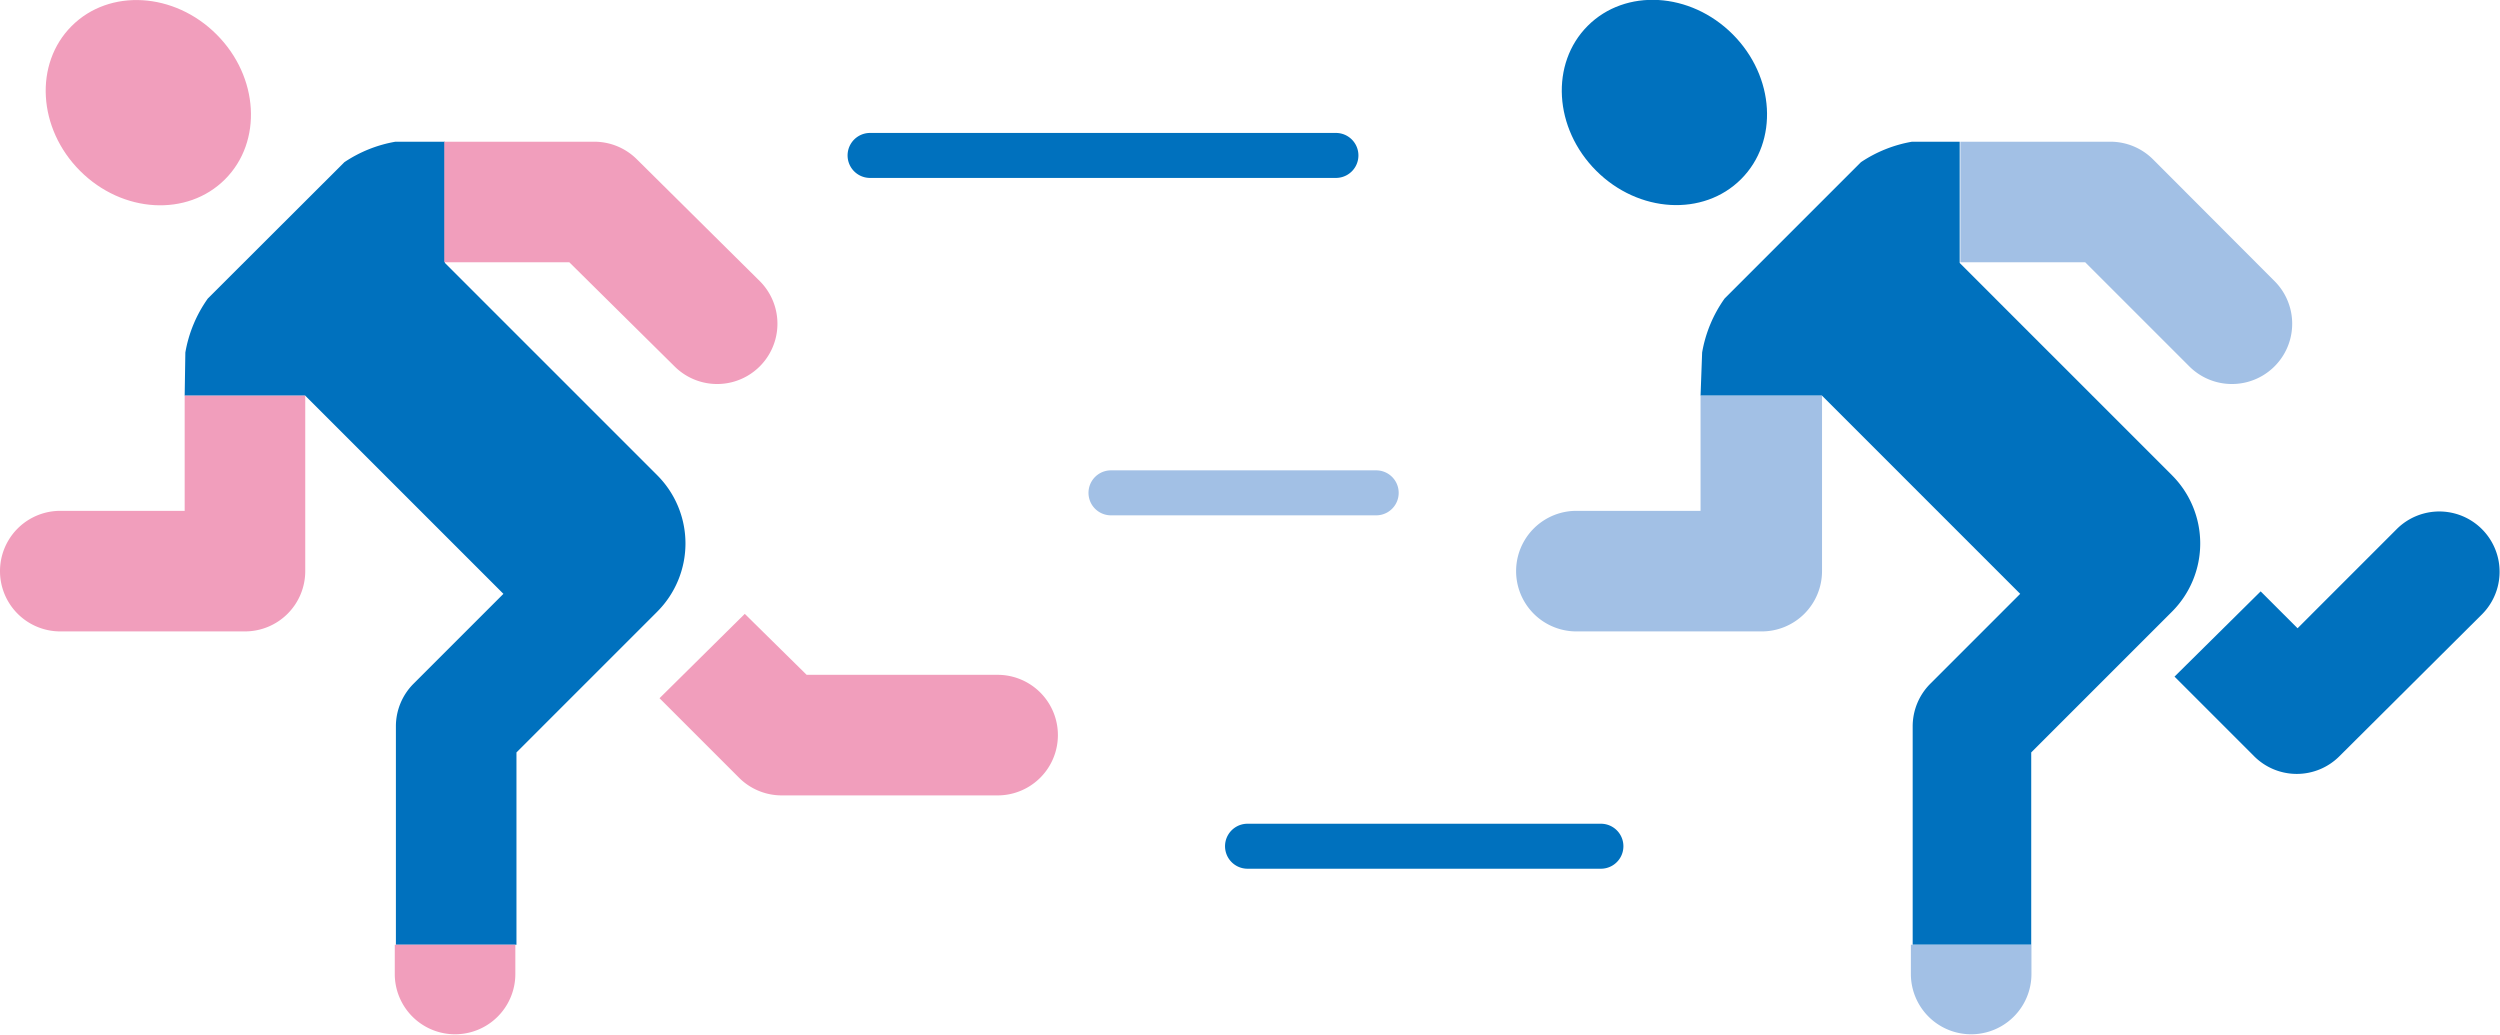 <svg xmlns="http://www.w3.org/2000/svg" width="111.14" height="46" viewBox="0 0 111.14 46">
  <defs>
    <style>
      .cls-1 {
        fill: #f19ebc;
      }

      .cls-2 {
        fill: #0071be;
      }

      .cls-3 {
        fill: #a2c0e5;
      }
    </style>
  </defs>
  <title>img_index_lead02</title>
  <g id="レイヤー_2" data-name="レイヤー 2">
    <g id="contents">
      <g>
        <path class="cls-1" d="M33.11,27.29,35.86,30h8.49a2.68,2.68,0,0,1,0,5.36h-9.6a2.68,2.68,0,0,1-1.89-.78l-3.54-3.54Z"/>
        <ellipse class="cls-1" cx="6.59" cy="4.56" rx="4.29" ry="4.82" transform="translate(-1.29 6) rotate(-45)"/>
        <path class="cls-2" d="M8.21,17.59h5.36l8.81,8.81-4,4a2.68,2.68,0,0,0-.78,1.89V42h5.36V33.45l3.26-3.26,3-3a4.29,4.29,0,0,0,0-6.06l-9.44-9.44V6.3H17.58a5.88,5.88,0,0,0-2.27.91L9.24,13.27a5.85,5.85,0,0,0-1,2.4Z"/>
        <path class="cls-2" d="M100.5,26.29l1.64,1.64,4.42-4.42a2.68,2.68,0,0,1,3.79,3.79h0L104,33.62a2.68,2.68,0,0,1-3.79,0l-3.54-3.54Z"/>
        <path class="cls-2" d="M59.39,7.91H38.68a1,1,0,0,1,0-2H59.39a1,1,0,0,1,0,2Z"/>
        <path class="cls-3" d="M61.18,22.91H49.39a1,1,0,0,1,0-2H61.18a1,1,0,0,1,0,2Z"/>
        <path class="cls-2" d="M71.17,38.62H55.46a1,1,0,1,1,0-2H71.17a1,1,0,0,1,0,2Z"/>
        <path class="cls-1" d="M8.21,17.59v5.12H2.68a2.68,2.68,0,1,0,0,5.36h8.21a2.68,2.68,0,0,0,2.68-2.68v-7.8Z"/>
        <path class="cls-1" d="M19.75,11.66h5.56L30,16.3a2.68,2.68,0,0,0,3.79-3.79L28.31,7.08a2.68,2.68,0,0,0-1.89-.78H19.75Z"/>
        <ellipse class="cls-2" cx="73.99" cy="4.56" rx="4.29" ry="4.82" transform="translate(18.45 53.65) rotate(-45)"/>
        <g>
          <path class="cls-2" d="M75.6,17.59H81l8.81,8.81-4,4a2.68,2.68,0,0,0-.78,1.89V42H90.3V33.45l3.26-3.26,3-3a4.29,4.29,0,0,0,0-6.06l-9.44-9.44V6.3H85a5.88,5.88,0,0,0-2.27.91l-6.06,6.06a5.85,5.85,0,0,0-1,2.4Z"/>
          <path class="cls-3" d="M75.6,17.59v5.12H70.08a2.68,2.68,0,1,0,0,5.36h8.21A2.68,2.68,0,0,0,81,25.39v-7.8Z"/>
          <path class="cls-3" d="M87.15,11.66H92.7l4.64,4.64a2.68,2.68,0,0,0,3.79-3.79L95.71,7.08a2.68,2.68,0,0,0-1.89-.78H87.15Z"/>
          <path class="cls-3" d="M84.95,42v1.3a2.68,2.68,0,1,0,5.36,0V42Z"/>
        </g>
        <path class="cls-1" d="M17.55,42v1.3a2.68,2.68,0,1,0,5.36,0V42Z"/>
      </g>
    </g>
  </g>
</svg>
